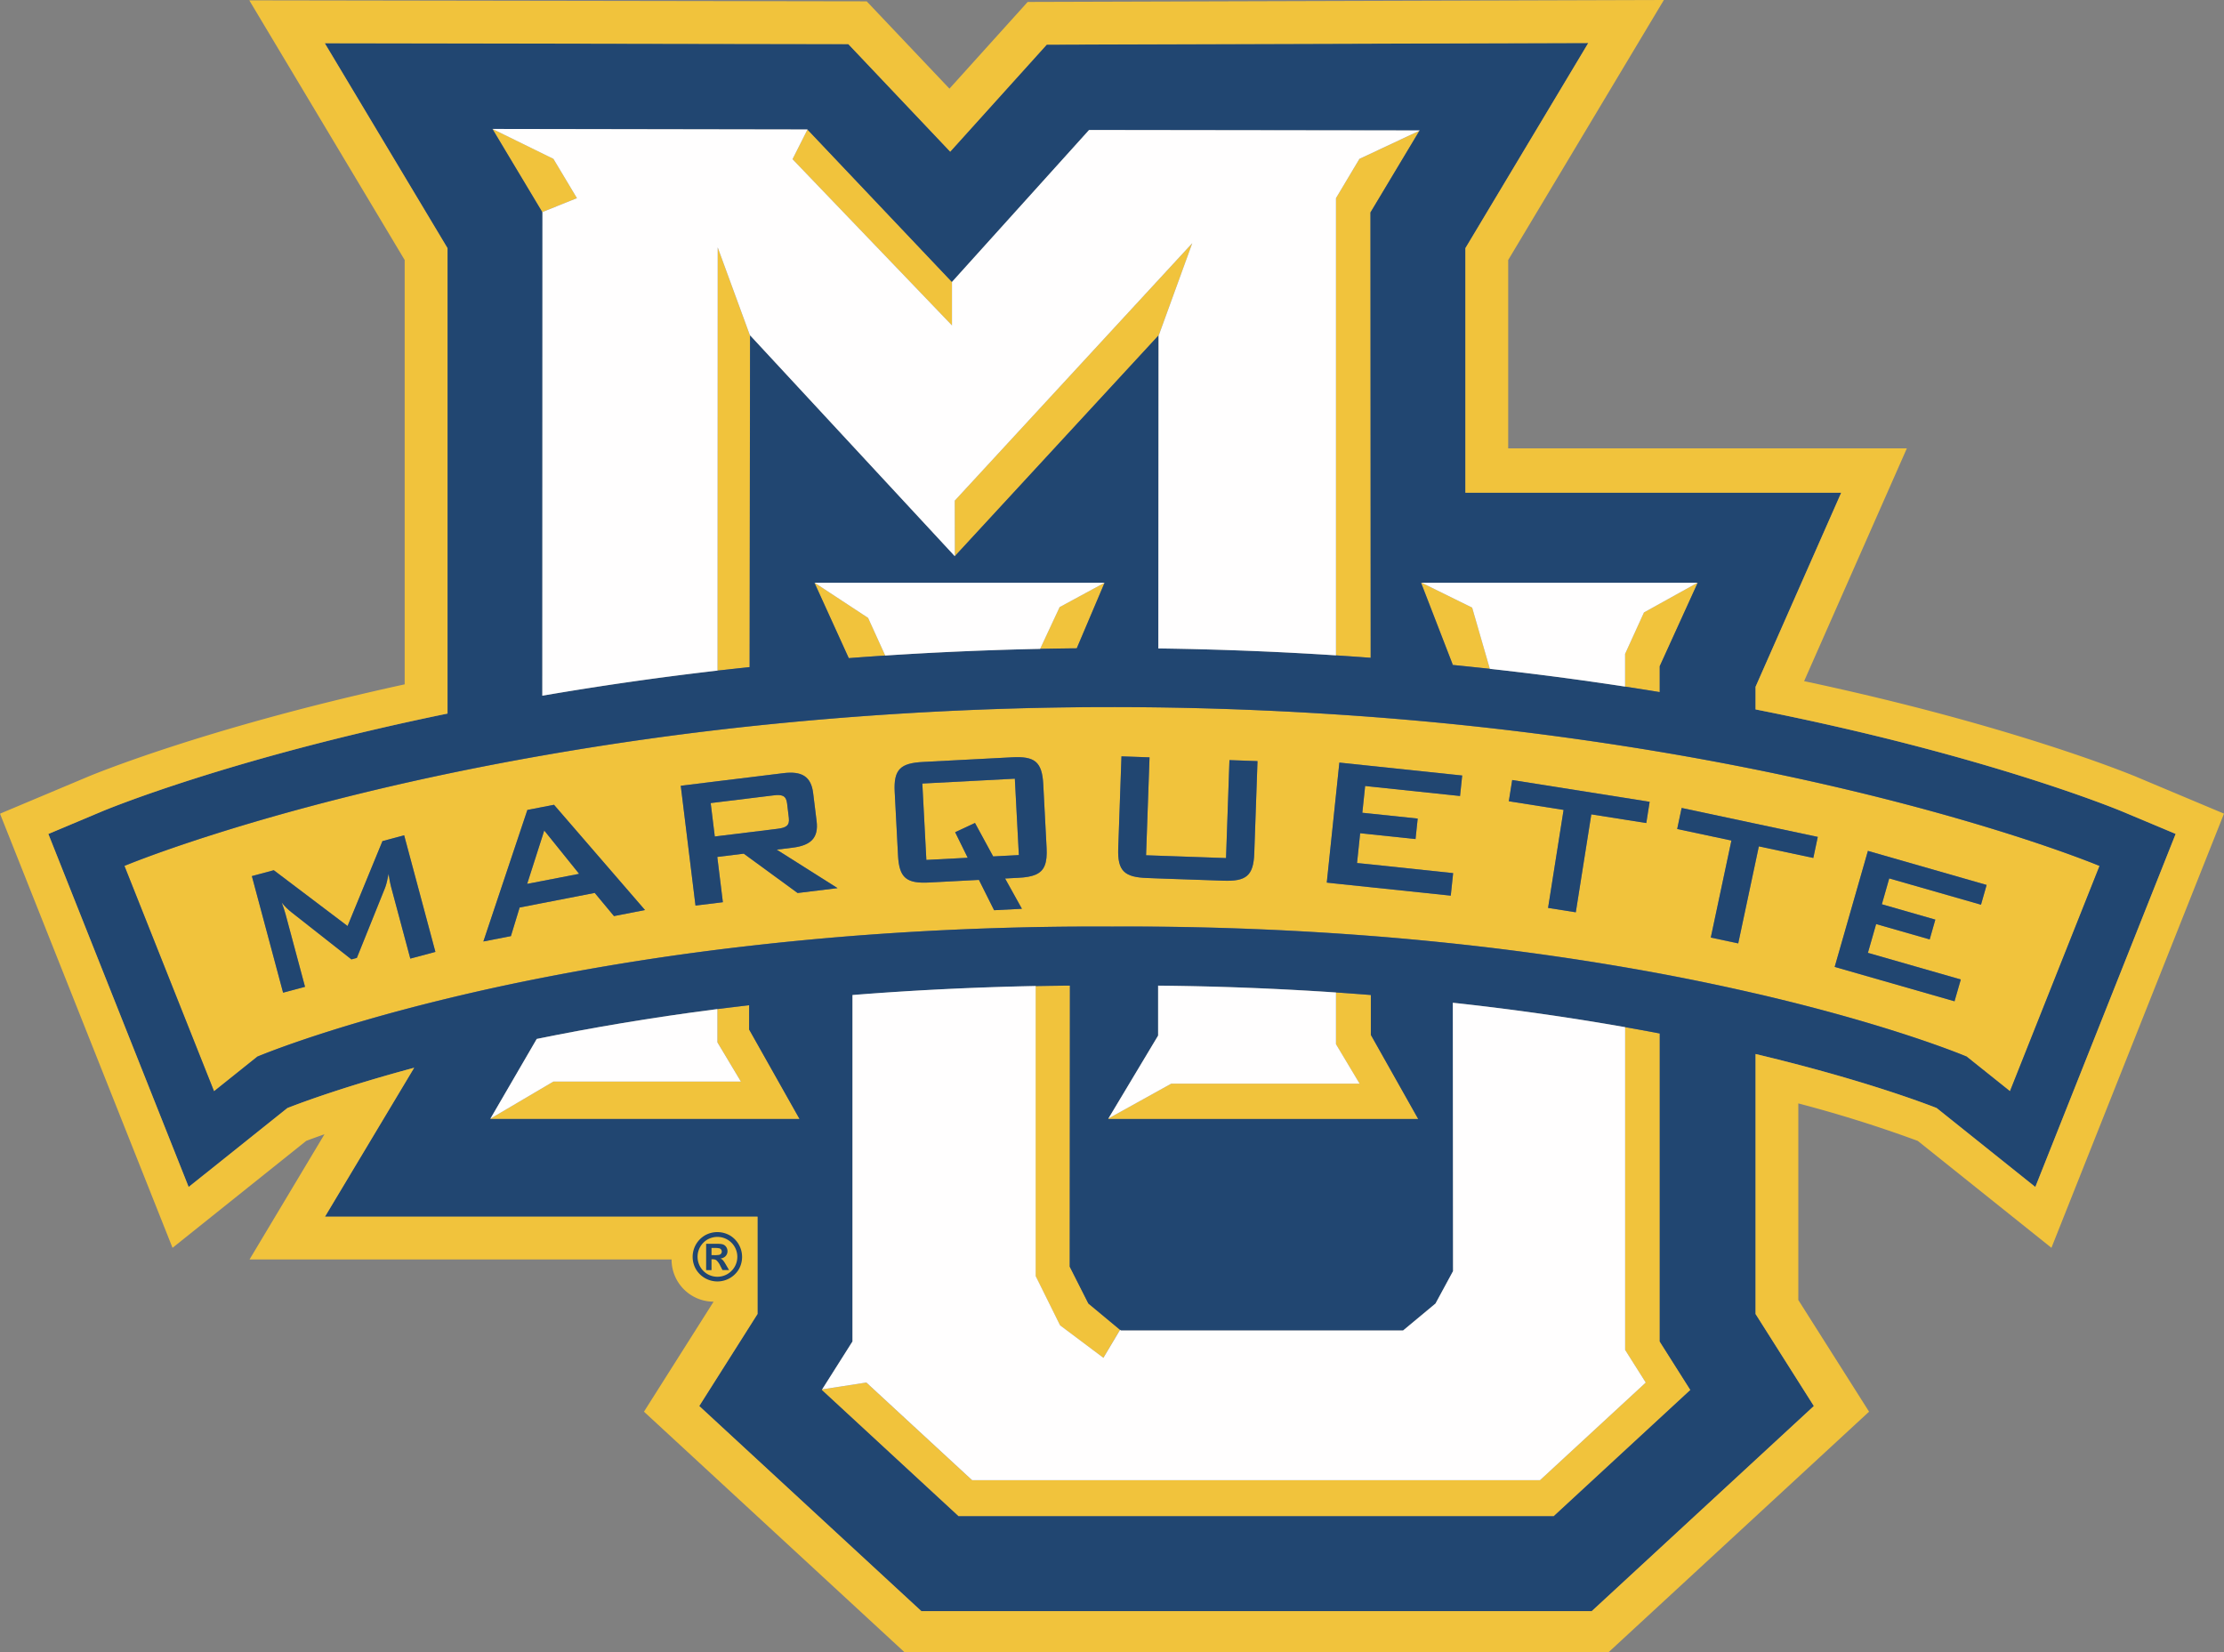 <svg xmlns="http://www.w3.org/2000/svg" xmlns:xlink="http://www.w3.org/1999/xlink" width="513.31" height="381.37" viewBox="0 0 513.31 381.37"><rect x="0" y="0" width="513.31" height="381.37" fill="#808080" stroke="none"/><defs><path id="fb0fb" d="M220.36 116.18l.03 12.8 47-50.93v.12l7.79-21.4-54.82 59.4"/><path id="fb0fc" d="M308.34 241.64l5.45 9.1h-43.46l-14.5 8.03-.08.13h71.58l-10.93-19.42v-9.2l-8.06-.59v11.95"/><path id="fb0fd" d="M172.91 232.63c-2.48.29-4.93.59-7.33.9v7.66l5.42 9.07h-43.28l-14.54 8.57-.04.06h71.4l-11.64-20.66.01-5.6"/><path id="fb0fe" d="M219.71 75.73V65.7v.01l-33.34-35.18-3.45 6.85 36.8 38.35"/><path id="fb0ff" d="M127.73 37.28l-14.07-6.89 11.5 19.19 8-3.22-5.43-9.08"/><path id="fb0fg" d="M335.25 154.1c2.9.28 5.78.58 8.62.9l-4.09-14.13-11.66-5.74H328l7.26 18.78v.18"/><path id="fb0fh" d="M244.65 306.52l10 7.5 3.85-6.46-7.3-6.07-4.3-8.5.04-64.88c-2.66.02-5.3.06-7.92.1v66.94l5.63 11.37"/><path id="fb0fi" d="M165.61 155.4l7.4-.8.1-76.48-7.46-20.39-.04 97.68"/><path id="fb0fj" d="M308.34 46.36v105.53c2.7.17 5.37.36 8.02.56l-.05-102.79 11.3-18.85-13.85 6.5-5.42 9.05"/><path id="fb0fk" d="M375.08 151.55v7.55c2.7.41 5.37.84 8 1.27v-5.98l8.76-19.26h-.05l-12.36 6.85-4.35 9.57"/><path id="fb0fl" d="M383.08 239.16c-2.6-.5-5.26-.99-8-1.47v74.52l4.77 7.52-24.4 22.53h-131.1l-24.4-22.53-10.2 1.58-.08.12 31.56 29.15H358.6l31.56-29.15-7.08-11.18v-71.09"/><path id="fb0fm" d="M188.02 135.13h-.04l7.92 17.4c2.77-.22 5.58-.42 8.41-.6l-3.95-8.69-12.34-8.11"/><path id="fb0fn" d="M254.93 135.13l-10.37 5.62-4.5 9.64c2.8-.05 5.62-.1 8.46-.13l6.42-15.13"/><path id="fb0fo" d="M453.9 244.49s-16.92-7.21-48.71-14.56a532.84 532.84 0 0 0-30.11-6.05c-12-2.06-25.27-3.96-39.78-5.5a676.14 676.14 0 0 0-26.96-2.33 727.2 727.2 0 0 0-51.69-1.58 743.58 743.58 0 0 0-17.63.14c-14.95.28-29.05 1-42.28 2.03a672.57 672.57 0 0 0-31.16 3.18 596.57 596.57 0 0 0-40.43 6.47 513.96 513.96 0 0 0-21.87 4.78C74.61 238.01 59.4 244.5 59.4 244.5l-10 8-20.67-52.01s26.73-11.24 74.56-21.27a676.4 676.4 0 0 1 21.89-4.2 722.94 722.94 0 0 1 47.82-6.74 793.55 793.55 0 0 1 94.34-4.38 797.96 797.96 0 0 1 67.93 3.86 738.85 738.85 0 0 1 47.81 6.4 684.8 684.8 0 0 1 22.12 4.08c50.85 10.27 79.4 22.25 79.4 22.25l-20.68 52zM100.5 220.32l-7.21-26.9-5.01 1.34-8.05 19.6-17.03-12.88-5.06 1.35 7.2 26.91 5.07-1.35-4.46-16.64c-.24-.88-.53-1.76-.93-2.82.7.93 1.51 1.66 2.36 2.33l13.74 10.8 1.25-.34 6.51-16.17c.3-.75.56-1.88.81-3.23.22 1.45.42 2.4.56 2.92l4.46 16.64zm48.37-9.65l-21-24.3-2.7.53-3.45.67-10.15 30.35 6.35-1.23 2.02-6.6 5.23-1.02 12.1-2.36 4.45 5.35zm44.45-5.06l-14.04-8.88 3.64-.45c4.24-.52 6.04-2.26 5.56-6.12l-.8-6.49c-.47-3.85-2.63-5.11-6.87-4.6l-7.82.97-7.38.9-8.48 1.05 3.4 27.65 5.07-.63 1.25-.15-1.25-10.14-.04-.3.04-.01 6.07-.75 1.3.94 11.13 8.14zm48.24-9.32l-.77-14.66c-.13-2.62-.64-4.24-1.77-5.18-1.12-.93-2.86-1.17-5.47-1.03l-20.49 1.07c-5.23.27-6.83 1.7-6.55 6.94l.76 14.66c.28 5.23 2.02 6.5 7.25 6.22l11.43-.6 3.5 7 6.42-.33-3.88-6.99 3.02-.16c1.7-.08 3.02-.3 4.02-.73 2.05-.89 2.72-2.68 2.53-6.2zm48.68-20l-6.47-.23-.79 22.6-15.66-.54-2.8-.1.8-22.6-6.48-.23-.74 21.26c-.18 5.23 1.44 6.64 6.68 6.82l2.54.1 15.04.52c5.24.18 6.96-1.1 7.14-6.34zm47.25 3.32l-2.21-.23-18.9-1.99-7.24-.76-2.9 27.7 2.11.23 8.04.85 18.46 1.93.55-5.2-.1-.01-18.9-2-3.18-.32.72-6.88 2.45.26 10.33 1.09.5-4.73-10.83-1.14-1.95-.2.65-6.18 1.3.14 18.9 1.99 1.7.18zm43.27 6.07l-5.67-.9-26.06-4.12-.78 4.9 12.64 2-3.58 22.61 6.4 1.02 3.58-22.61 7.8 1.23 4.89.78zm42.7 38.11l27.66 7.93 1.45-5.03-21.44-6.15 1.9-6.64 12.36 3.54 1.3-4.56-12.34-3.55 1.7-5.96 21.18 6.07 1.3-4.57-27.4-7.86zm-17.5-27.82l12.57 2.67 1.03-4.86-14.36-3.05-17.06-3.63-1.03 4.86 12.51 2.66-4.76 22.4 6.34 1.34z"/><path id="fb0fp" d="M182.07 189.37l-.4-3.32c-.23-1.82-1.19-2.09-3.17-1.84l-5.53.67-7.37.91-1.57.2.95 7.71.62-.08 7.36-.9 6.49-.8c1.98-.24 2.84-.73 2.62-2.55"/><path id="fb0fq" d="M125.17 193.71l-3.49 10.92 3.48-.67 8.5-1.65-8.05-9.99-.44 1.4"/><path id="fb0fr" d="M212.88 181.48l.93 17.63 9.54-.5-2.9-5.9 4.59-2.14 4.18 7.73 5.93-.31-.92-17.63-21.35 1.12"/><path id="fb0fs" d="M446.98 256.36c-4.74-1.84-18.98-7.02-41.79-12.46v60l13.46 21.25-51.28 47.35h-154.7l-51.28-47.35 13.45-21.25v-22.45H75l20.59-34.38c-15.55 4.19-25.46 7.81-29.26 9.3l-22.79 18.22-32.38-81.48 12.3-5.17c.63-.27 29.24-12.23 79.83-22.61V57.9l-28.32-47.3 120.83.2 23.52 24.83 22.28-24.7 124.98-.38-28.36 47.35v56.44h86.74l-19.77 44.8v5.22c53.58 10.6 84 23.3 84.66 23.57l12.3 5.17-32.38 81.48zm-119-121.23l7.27 18.78v.18l8.62.9a751.62 751.62 0 0 1 39.2 5.38v-5.98l8.77-19.26zM125.2 49.66l-.03 111.54a738.3 738.3 0 0 1 47.85-6.6l.1-76.47v-.1l47.26 50.98.01-.02 47-50.94v.11l-.04 72.13a811.57 811.57 0 0 1 49.01 2.16l-.05-102.79 11.3-18.85.04-.07-76.29-.1-31.64 35.07h-.01l-33.34-35.18-.01-.02-72.7-.11 11.5 19.19zm123.32 100.6l6.42-15.13h-66.96l7.92 17.4a791.94 791.94 0 0 1 52.62-2.27zM184.54 258.9l-11.64-20.66.01-5.6a575.28 575.28 0 0 0-49.03 7.78l-10.7 18.41-.04.07zm205.62 62.54l-7.08-11.19v-71.09a605.74 605.74 0 0 0-47.76-7.1l.05 61.94-4.05 7.48-7.48 6.22h-65.16l-.18-.15-7.3-6.07-4.3-8.5.04-64.87a703.03 703.03 0 0 0-50.2 2.2v79.94l-7 11.06-.07.13 31.56 29.15H358.6zm-73.76-91.16a694.93 694.93 0 0 0-49.1-2.17v11.52l-11.47 19.14-.07.13h71.57l-10.93-19.41zm88.8-.35c31.79 7.35 48.71 14.56 48.71 14.56l10 8 20.67-52s-28.54-11.99-79.39-22.25a684.8 684.8 0 0 0-30.1-5.38 738.85 738.85 0 0 0-66.75-7.34 797.96 797.96 0 0 0-69.33-1.5 793.55 793.55 0 0 0-66.01 4.25 722.94 722.94 0 0 0-47.83 6.74 676.4 676.4 0 0 0-21.88 4.2c-47.84 10.04-74.57 21.27-74.57 21.27L49.4 252.5l10-8s15.23-6.48 43.9-13.41c6.58-1.6 13.88-3.22 21.87-4.78a596.57 596.57 0 0 1 47.77-7.36c7.59-.87 15.53-1.64 23.82-2.3a717.17 717.17 0 0 1 59.9-2.16 727.2 727.2 0 0 1 59.74 2.16c6.52.5 12.83 1.1 18.92 1.74a623.36 623.36 0 0 1 47.77 6.94c8.02 1.5 15.4 3.06 22.11 4.61z"/><path id="fb0ft" d="M88.27 194.76l-8.05 19.6-17.03-12.88-5.06 1.36 7.21 26.9 5.06-1.35-4.46-16.63c-.24-.9-.53-1.76-.92-2.83.7.93 1.5 1.66 2.35 2.33l13.74 10.8 1.25-.34 6.51-16.17c.3-.75.56-1.88.81-3.23.22 1.45.42 2.4.56 2.92l4.46 16.64 5.79-1.55-7.21-26.91-5 1.34"/><path id="fb0fu" d="M125.17 186.9l-3.45.67-10.16 30.36 6.36-1.24 2.01-6.6 5.23-1.02 12.1-2.35 4.45 5.35 7.16-1.4-21-24.29-2.7.52zm0 17.06l-3.5.67 3.5-10.92.44-1.4 8.05 10z"/><path id="fb0fv" d="M182.92 196.28c4.23-.52 6.03-2.26 5.56-6.12l-.8-6.48c-.48-3.86-2.64-5.12-6.88-4.6l-7.82.96-7.38.9-8.48 1.05 3.4 27.65 5.07-.62 1.25-.16-1.25-10.14-.03-.3.03-.01 6.07-.75 1.3.95 11.13 8.13 9.22-1.13-14.04-8.88 3.65-.45zm-17.33-2.66l-.61.08-.95-7.72 1.57-.19 7.37-.9 5.53-.68c1.98-.25 2.94.02 3.16 1.84l.4 3.32c.23 1.82-.63 2.3-2.62 2.55l-6.48.8z"/><path id="fb0fw" d="M240.79 181.63c-.14-2.62-.65-4.24-1.77-5.18-1.13-.93-2.87-1.17-5.48-1.03l-20.48 1.07c-5.23.27-6.83 1.7-6.56 6.94l.77 14.66c.27 5.23 2.01 6.5 7.24 6.22l11.43-.6 3.5 7 6.42-.33-3.88-6.99 3.02-.16c1.7-.08 3.02-.3 4.02-.73 2.05-.89 2.72-2.68 2.54-6.2l-.77-14.67zm-11.56 16.66l-4.2-7.72-4.58 2.13 2.9 5.9-9.54.5-.93-17.63 21.35-1.12.93 17.63z"/><path id="fb0fx" d="M282.97 198.68l-15.65-.55-2.8-.1.8-22.6-6.48-.23-.75 21.26c-.18 5.23 1.45 6.64 6.68 6.82l2.54.1 15.05.52c5.23.18 6.95-1.11 7.13-6.34l.75-21.26-6.48-.23-.79 22.6"/><path id="fb0fy" d="M316.37 177.4l-7.24-.76-2.91 27.7 2.12.23 8.04.84 18.46 1.94.55-5.2-.1-.01-18.91-2-3.17-.32.72-6.88 2.45.26 10.33 1.09.5-4.73-10.83-1.14-1.95-.2.65-6.18 1.3.14 18.9 1.99 1.7.18.5-4.73-2.21-.23-18.9-1.99"/><path id="fb0fz" d="M349.02 180.66l-.78 4.9 12.64 2-3.58 22.62 6.4 1.01 3.58-22.6 7.8 1.23 4.89.77.77-4.9-5.66-.9-26.06-4.13"/><path id="fb0fA" d="M405.95 195.98l12.57 2.67 1.03-4.86-14.36-3.05-17.06-3.63-1.03 4.86 12.52 2.66-4.76 22.39 6.33 1.35 4.76-22.4"/><path id="fb0fB" d="M452.56 226.7l-21.44-6.15 1.9-6.64 12.36 3.54 1.3-4.57-12.34-3.54 1.7-5.97 21.18 6.07 1.3-4.56-27.4-7.86-7.67 26.78 27.66 7.93 1.45-5.03"/><path id="fb0fC" d="M313.8 250.73l-5.45-9.1V229.7a714.1 714.1 0 0 0-41.05-1.58v11.52l-11.47 19.14 14.5-8.04h43.46"/><path id="fb0fD" d="M165.61 155.4l.04-97.67 7.47 20.39v-.1L220.37 129l.02-.02-.03-12.8 54.82-59.42-7.78 21.4-.05 72.13c14.24.2 27.92.75 41 1.6V46.36l5.41-9.06 13.85-6.5.04-.07-76.29-.1-31.64 35.07v10.03l-36.8-38.36 3.45-6.84-.01-.02-72.7-.12 14.07 6.9 5.43 9.07-8 3.22.04.08-.03 111.54a738.3 738.3 0 0 1 40.44-5.8"/><path id="fb0fE" d="M171 250.26l-5.42-9.06v-7.67c-15.59 2-29.52 4.4-41.7 6.89l-10.7 18.41 14.54-8.57H171"/><path id="fb0fF" d="M224.35 342.26h131.1l24.4-22.53-4.76-7.53V237.7a605.74 605.74 0 0 0-39.77-5.63l.05 61.94-4.05 7.48-7.48 6.22H258.7l-.18-.15-3.85 6.46-10-7.5-5.63-11.37V228.2c-14.97.3-29.07 1.03-42.28 2.08v79.96l-7 11.06 10.2-1.58 24.4 22.53"/><path id="fb0fG" d="M343.87 155a751.62 751.62 0 0 1 31.21 4.1v-7.55l4.36-9.57 12.35-6.85h-63.67l11.66 5.74 4.08 14.12"/><path id="fb0fa" d="M.06.63h513.25V382H.06z"/><path id="fb0fI" d="M254.94 135.13h-66.92l12.34 8.11 3.95 8.69a810.66 810.66 0 0 1 35.76-1.54l4.5-9.64 10.37-5.62"/><path id="fb0fJ" d="M493.2 179.97c-1.02-.42-28.45-11.85-76.8-22.13l23.71-53.73H348.1V60.64L384.03.63l-146.84.45-18.05 20.01L200.04.94 57.54.71 93.4 60.64v97.94c-46.19 10.08-72.32 20.98-73.3 21.4L0 188.43l39.82 100.2 30.85-24.68c1.1-.42 2.51-.93 4.22-1.53l-17.3 28.9H155v.02c0 5.37 4.35 9.71 9.7 9.72l-16.07 25.39L208.8 382h162.43l60.16-55.55-16.33-25.78V255.3a299.54 299.54 0 0 1 27.57 8.65l30.85 24.68 39.83-100.21-20.12-8.45zm-23.44 94.62l-22.78-18.23c-4.74-1.84-18.98-7.03-41.79-12.46v60l13.45 21.24-51.27 47.35H212.66l-51.27-47.35 13.45-21.24v-22.45H75l20.59-34.38c-15.55 4.18-25.46 7.81-29.26 9.3l-22.79 18.22-32.38-81.48 12.3-5.17c.63-.27 29.24-12.23 79.83-22.62V57.91l-28.33-47.3 120.83.2 23.52 24.83 22.28-24.7 124.99-.38-28.36 47.35v56.44h86.74l-19.77 44.8v5.22c53.58 10.59 84 23.3 84.66 23.57l12.3 5.16z"/><path id="fb0fK" d="M168.4 285.73a5.79 5.79 0 0 1 2.14 7.83 5.76 5.76 0 0 1-9.92 0 5.75 5.75 0 0 1 2.13-7.83 5.84 5.84 0 0 1 5.64 0zm-2.82.38c-.79 0-1.54.2-2.27.59a4.63 4.63 0 0 0-.02 8 4.6 4.6 0 1 0 2.29-8.59zm-2.6 7.66v-6.07h1.24c1.15 0 1.8 0 1.94.02.4.03.72.11.95.24.23.13.42.32.57.58.15.26.23.55.23.87 0 .44-.15.81-.43 1.12-.29.32-.7.5-1.2.58.18.07.32.15.42.23.1.08.23.24.4.47.05.06.2.3.46.74l.71 1.22h-1.52l-.5-.98a4.06 4.06 0 0 0-.86-1.25c-.22-.18-.5-.26-.85-.26h-.32v2.5zm1.24-3.45h.5a6 6 0 0 0 1.32-.08.78.78 0 0 0 .41-1.2.8.8 0 0 0-.41-.29 5.9 5.9 0 0 0-1.32-.09h-.5z"/><clipPath id="fb0fH"><use xlink:href="#fb0fa"/></clipPath></defs><g><g transform="translate(0 -.63)"><g><use fill="#f1c33c" xlink:href="#fb0fb"/></g><g><use fill="#f1c33c" xlink:href="#fb0fc"/></g><g><use fill="#f1c33c" xlink:href="#fb0fd"/></g><g><use fill="#f1c33c" xlink:href="#fb0fe"/></g><g><use fill="#f1c33c" xlink:href="#fb0ff"/></g><g><use fill="#f1c33c" xlink:href="#fb0fg"/></g><g><use fill="#f1c33c" xlink:href="#fb0fh"/></g><g><use fill="#f1c33c" xlink:href="#fb0fi"/></g><g><use fill="#f1c33c" xlink:href="#fb0fj"/></g><g><use fill="#f1c33c" xlink:href="#fb0fk"/></g><g><use fill="#f1c33c" xlink:href="#fb0fl"/></g><g><use fill="#f1c33c" xlink:href="#fb0fm"/></g><g><use fill="#f1c33c" xlink:href="#fb0fn"/></g><g><use fill="#f1c33c" xlink:href="#fb0fo"/></g><g><use fill="#f1c33c" xlink:href="#fb0fp"/></g><g><use fill="#f1c33c" xlink:href="#fb0fq"/></g><g><use fill="#f1c33c" xlink:href="#fb0fr"/></g><g><use fill="#214671" xlink:href="#fb0fs"/></g><g><use fill="#214671" xlink:href="#fb0ft"/></g><g><use fill="#214671" xlink:href="#fb0fu"/></g><g><use fill="#214671" xlink:href="#fb0fv"/></g><g><use fill="#214671" xlink:href="#fb0fw"/></g><g><use fill="#214671" xlink:href="#fb0fx"/></g><g><use fill="#214671" xlink:href="#fb0fy"/></g><g><use fill="#214671" xlink:href="#fb0fz"/></g><g><use fill="#214671" xlink:href="#fb0fA"/></g><g><use fill="#214671" xlink:href="#fb0fB"/></g><g><use fill="#fffefe" xlink:href="#fb0fC"/></g><g><use fill="#fffefe" xlink:href="#fb0fD"/></g><g><use fill="#fffefe" xlink:href="#fb0fE"/></g><g><use fill="#fffefe" xlink:href="#fb0fF"/></g><g><use fill="#fffefe" xlink:href="#fb0fG"/></g><g><g/><g clip-path="url(#fb0fH)"><use fill="#fffefe" xlink:href="#fb0fI"/></g><g clip-path="url(#fb0fH)"><use fill="#f1c33c" xlink:href="#fb0fJ"/></g></g><g><use fill="#214671" xlink:href="#fb0fK"/></g></g></g></svg>
